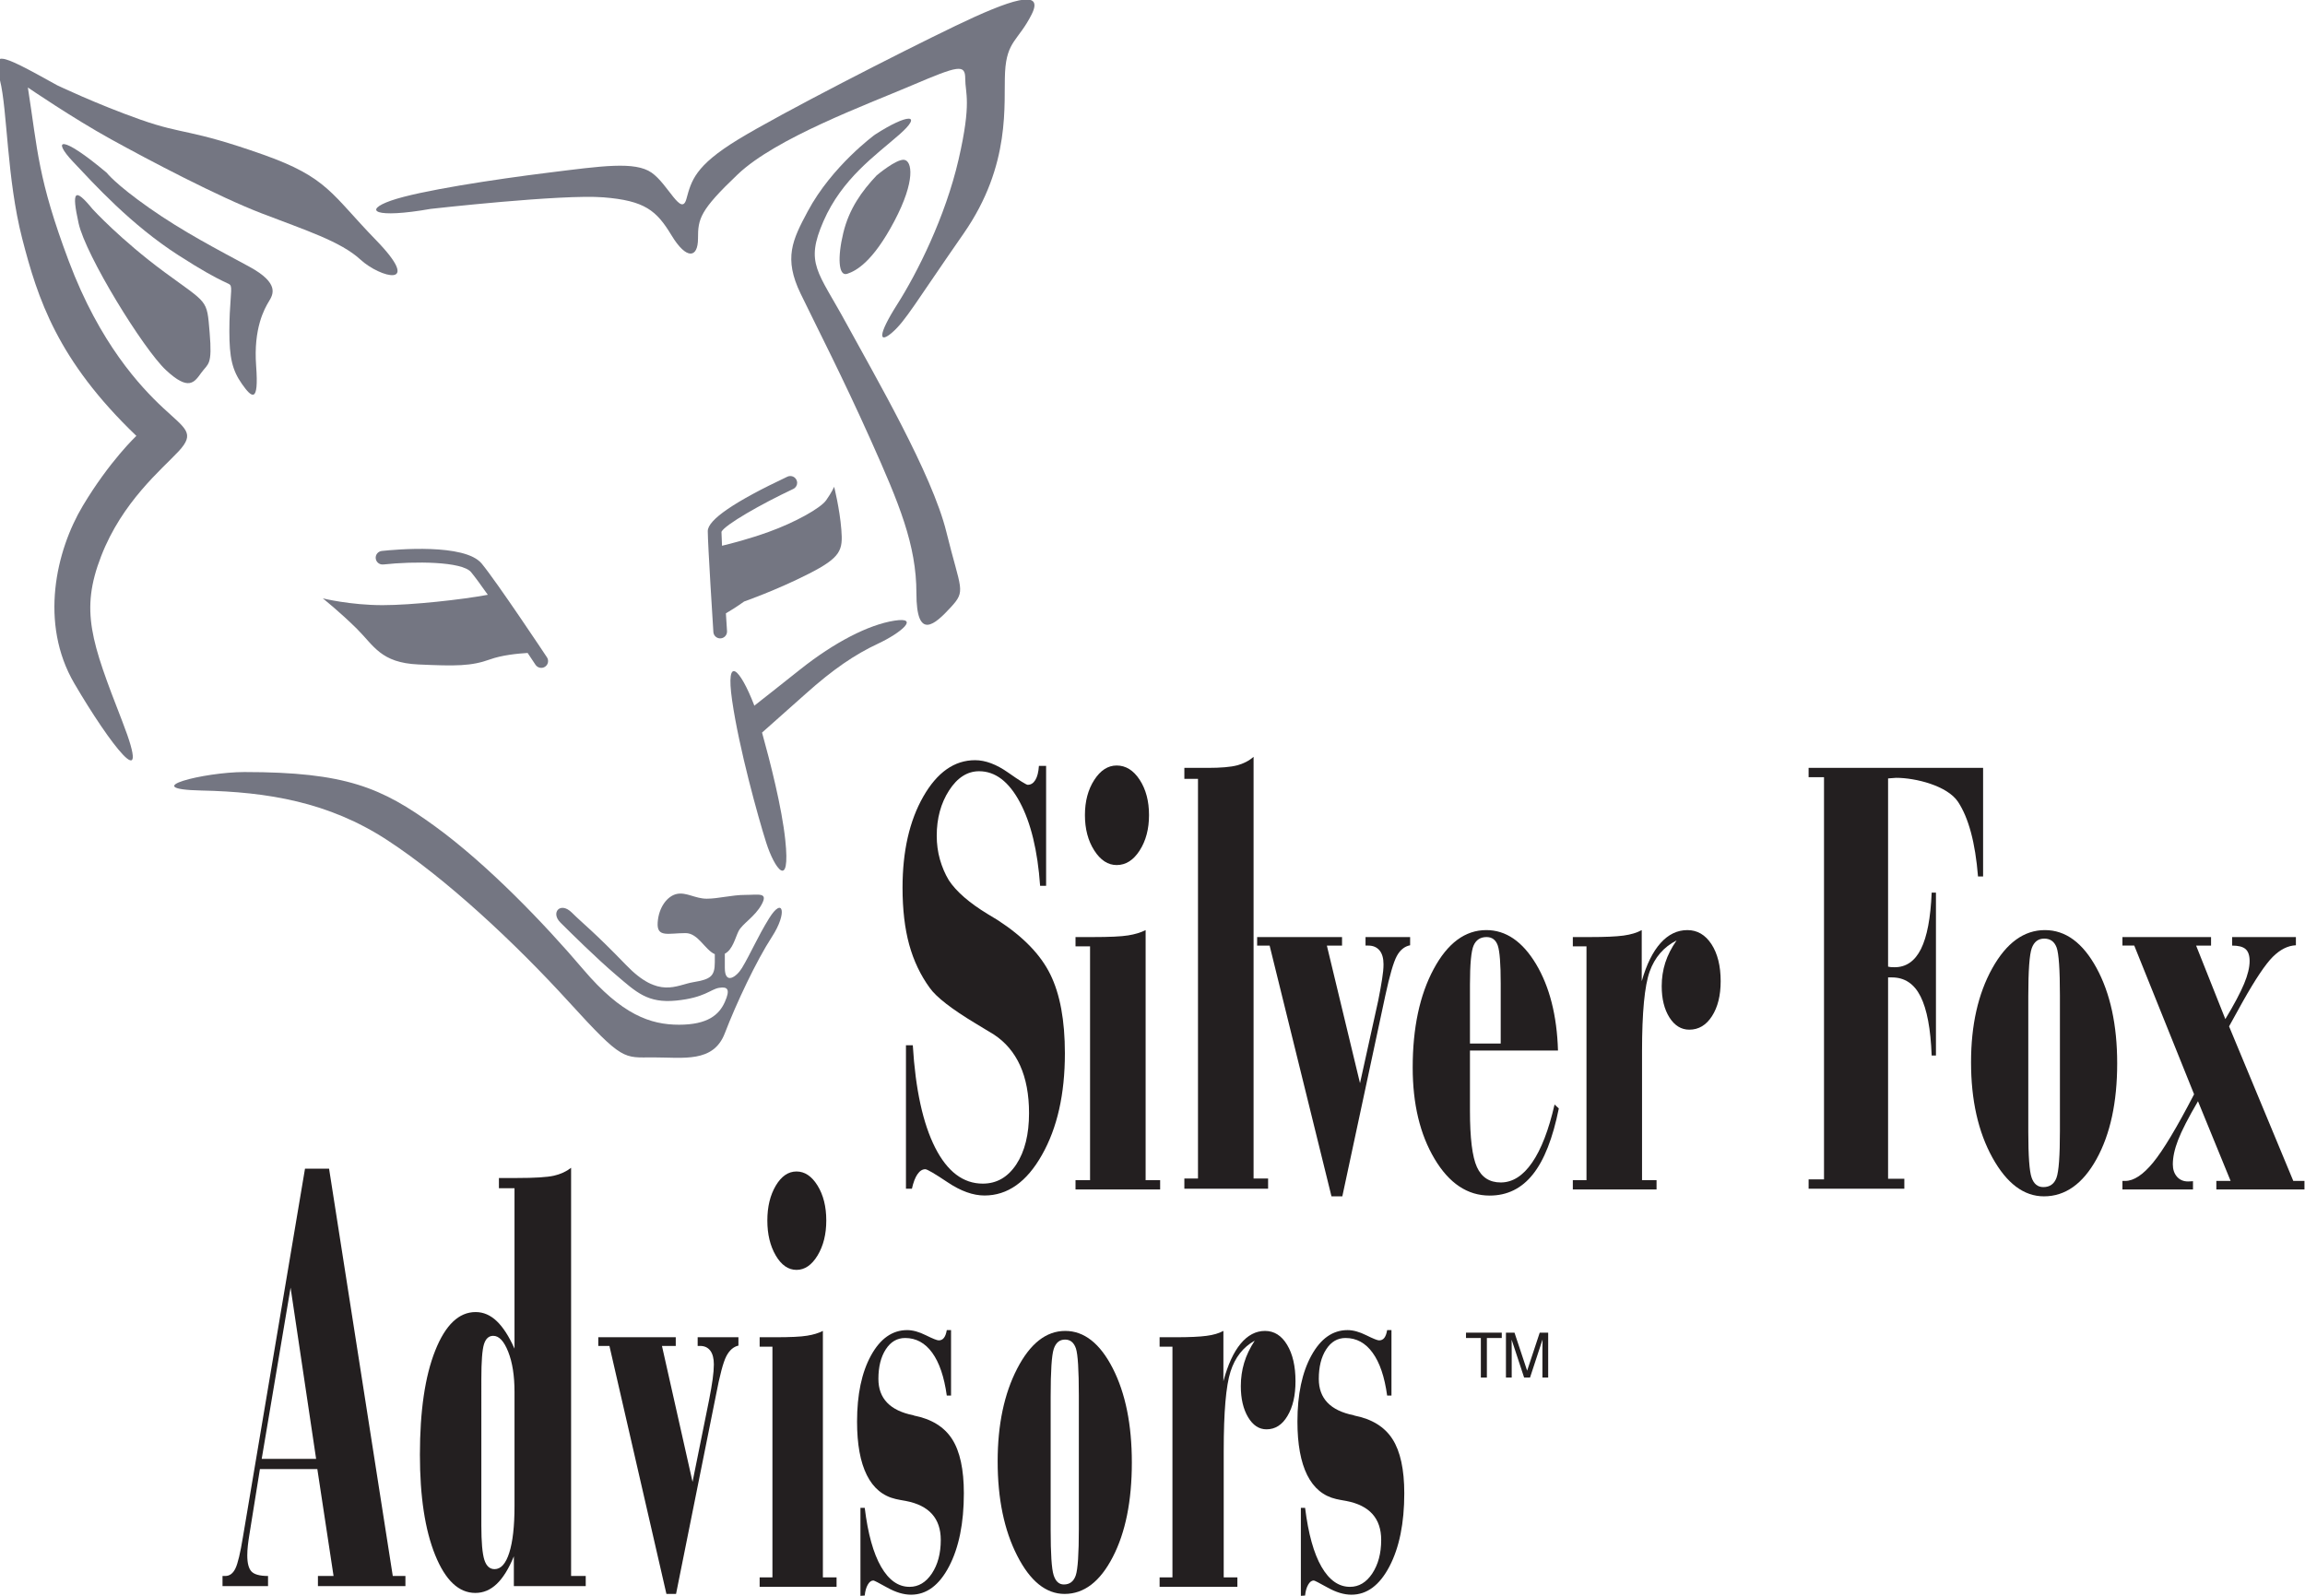 <?xml version="1.0" encoding="UTF-8" standalone="no"?>
<svg
   xmlns:dc="http://purl.org/dc/elements/1.1/"
   xmlns:cc="http://creativecommons.org/ns#"
   xmlns:rdf="http://www.w3.org/1999/02/22-rdf-syntax-ns#"
   xmlns:svg="http://www.w3.org/2000/svg"
   xmlns="http://www.w3.org/2000/svg"
   viewBox="0 0 159.347 110.32"
   height="110.32"
   width="159.347"
   xml:space="preserve"
   id="svg2"
   version="1.1"><defs
     id="defs6" /><g
     transform="matrix(1.333,0,0,-1.333,0,110.32)"
     id="g10"><g
       transform="scale(0.1)"
       id="g12"><path
         id="path14"
         style="fill:#747682;fill-opacity:1;fill-rule:nonzero;stroke:none"
         d="M 29.676,783.371 C -2.582,801.305 -3.879,801.305 0,785.93 3.867,770.563 3.484,735.059 11.52,703.863 19.559,672.68 29.805,640.746 70.723,601.559 c 0,0 -13.902,-13.063 -27.785,-36.286 -13.879,-23.21 -22.645,-60.937 -4.375,-92.128 18.258,-31.204 40.918,-60.973 24.84,-19.594 -16.078,41.359 -21.93,57.32 -10.957,85.601 10.957,28.313 31.418,44.985 40.199,54.426 8.758,9.43 3.652,11.594 -8.039,22.481 -11.691,10.894 -32.891,33.39 -48.961,76.203 -16.086,42.808 -16.078,57.328 -21.191,89.961 0,0 23.375,-15.961 43.113,-26.84 19.73,-10.887 55.543,-29.746 78.196,-38.449 22.652,-8.711 40.918,-14.532 51.156,-23.942 10.23,-9.433 32.855,-15.39 8.031,10.153 -23.176,23.839 -24.906,32.382 -58.449,44.269 -38.539,13.621 -40.93,10.145 -63.586,18.129 -22.645,7.977 -43.238,17.828 -43.238,17.828" /><path
         id="path16"
         style="fill:#747682;fill-opacity:1;fill-rule:nonzero;stroke:none"
         d="m 55.371,737.98 c -24.117,20.301 -28.5,17.403 -17.543,5.801 10.969,-11.613 29.965,-32.656 54.816,-48.621 24.84,-15.961 26.317,-13.789 27.04,-15.961 0.722,-2.176 -0.735,-9.437 -0.735,-23.222 0,-13.789 1.457,-20.321 6.578,-27.571 5.106,-7.254 8.77,-10.172 7.309,9.442 -1.461,19.59 4.387,29.75 6.574,33.382 2.188,3.61 5.852,9.418 -10.226,18.133 -16.09,8.7 -34.348,18.133 -51.887,30.473 -17.543,12.332 -21.926,18.144 -21.926,18.144" /><path
         id="path18"
         style="fill:#747682;fill-opacity:1;fill-rule:nonzero;stroke:none"
         d="m 48.062,719.117 c -9.5,11.602 -10.969,9.43 -7.309,-7.262 3.66,-16.695 33.617,-65.308 45.316,-76.191 11.699,-10.879 14.61,-6.527 18.266,-1.449 3.652,5.082 5.844,3.633 4.379,21.043 -1.469,17.422 -0.727,14.523 -23.379,31.203 -22.645,16.684 -37.273,32.656 -37.273,32.656" /><path
         id="path20"
         style="fill:#747682;fill-opacity:1;fill-rule:nonzero;stroke:none"
         d="m 223.406,719.285 c -29.246,-5.133 -35.273,-0.855 -20.648,4.274 14.629,5.132 54.234,11.105 81.777,14.523 27.543,3.422 44.742,5.981 53.371,0 8.594,-5.977 15.481,-23.066 18.067,-13.668 2.59,9.399 4.308,17.09 26.687,30.766 22.387,13.668 84.348,45.3 112.77,58.972 28.398,13.676 46.48,19.661 39.593,5.985 -6.894,-13.676 -12.914,-13.684 -13.785,-29.922 -0.847,-16.246 3.457,-47.856 -21.515,-83.754 -24.961,-35.887 -30.118,-45.309 -37.008,-51.273 -6.891,-5.969 -7.746,-1.708 2.578,14.539 10.336,16.226 24.957,45.289 31.852,75.199 6.875,29.914 3.441,34.191 3.441,41.875 0,7.691 -3.441,6.847 -27.543,-3.406 -24.098,-10.27 -70.582,-27.368 -90.383,-46.157 -19.789,-18.808 -20.664,-23.066 -20.664,-33.332 0,-10.269 -6.023,-11.113 -13.758,1.699 -7.761,12.825 -13.785,17.954 -35.3,19.668 -21.516,1.711 -89.532,-5.988 -89.532,-5.988" /><path
         id="path22"
         style="fill:#747682;fill-opacity:1;fill-rule:nonzero;stroke:none"
         d="m 453.754,757.781 c 17.066,11.039 25.215,11.039 12.609,0 -12.609,-11.039 -29.664,-22.828 -39.316,-44.914 -9.621,-22.086 -2.949,-25.758 11.879,-53 14.828,-27.25 44.496,-78.043 51.898,-108.226 7.422,-30.184 10.395,-30.184 2.227,-39.02 -8.141,-8.836 -17.789,-17.672 -17.789,7.367 0,25.016 -8.891,46.383 -23.735,79.52 -14.828,33.109 -27.429,57.418 -36.316,75.808 -8.918,18.407 -4.25,27.86 3.699,42.707 12.602,23.563 34.844,39.758 34.844,39.758" /><path
         id="path24"
         style="fill:#747682;fill-opacity:1;fill-rule:nonzero;stroke:none"
         d="m 398.883,351.387 c -5.934,-9.578 -9.641,-18.399 -14.086,-25.77 -2.914,-4.797 -8.895,-8.82 -8.895,0 0,2.071 0,4.656 0,7.391 4.094,2.082 5.453,8.39 7.11,11.68 2.008,3.945 8.476,7.433 11.984,13.859 3.496,6.445 -1.504,4.961 -8.488,4.961 -6.981,0 -13.985,-1.973 -19.961,-1.973 -6.004,0 -10.492,3.477 -15.484,2.481 -4.985,-1.028 -9.493,-6.953 -9.989,-14.883 -0.504,-7.93 5.473,-5.442 14.481,-5.442 6.543,0 10.039,-8.718 15.152,-10.918 0,-1.543 0,-2.996 0,-4.187 0,-7.363 -2.242,-8.848 -11.121,-10.332 -8.906,-1.457 -17.805,-8.848 -34.852,8.848 -17.07,17.656 -22.25,21.347 -28.175,27.226 -5.934,5.906 -11.137,0 -5.934,-5.148 5.195,-5.157 18.531,-18.407 28.922,-27.235 10.375,-8.847 16.308,-14.726 31.133,-13.242 14.832,1.473 17.785,5.879 22.254,6.61 4.445,0.734 5.914,-0.75 2.961,-7.364 -2.961,-6.621 -8.887,-11.765 -23.731,-11.765 -14.832,0 -29.656,5.144 -49.68,28.679 -20.023,23.586 -49.683,54.492 -77.113,74.387 -27.441,19.871 -45.988,27.977 -98.629,27.977 -20.758,0 -56.355,-8.856 -22.246,-9.586 34.113,-0.723 66,-5.891 96.406,-25.766 30.391,-19.871 65.989,-53.008 94.164,-83.926 28.176,-30.926 28.184,-28.711 43.762,-28.711 15.57,0 31.137,-2.949 37.067,12.52 5.929,15.461 16.312,37.531 24.464,50.051 8.157,12.519 5.661,21.101 -1.476,9.578" /><path
         id="path26"
         style="fill:#747682;fill-opacity:1;fill-rule:nonzero;stroke:none"
         d="m 463.813,505.723 c -13.434,-2.114 -31.102,-11.227 -48.778,-25.254 -11.387,-9.059 -19.5,-15.43 -23.855,-18.852 -0.106,0.367 -0.18,0.594 -0.18,0.594 -7.07,18.258 -14.859,26.668 -11.309,2.105 3.536,-24.57 13.43,-60.359 17.676,-73.711 4.235,-13.339 12.719,-25.261 9.887,1.418 -1.789,16.918 -7.856,40.59 -12.043,55.665 4.883,4.32 13.43,11.894 22.66,20.136 14.129,12.645 25.453,20.356 37.461,25.965 12.016,5.625 21.914,14.055 8.481,11.934" /><path
         id="path28"
         style="fill:#747682;fill-opacity:1;fill-rule:nonzero;stroke:none"
         d="m 283.66,486.715 c -1.047,1.578 -25.867,38.914 -33.847,48.617 -8.743,10.602 -44.688,7.305 -51.825,6.543 -1.933,-0.219 -3.351,-1.953 -3.129,-3.883 0.215,-1.937 1.961,-3.328 3.911,-3.129 16.117,1.742 40.898,1.637 45.55,-3.992 1.977,-2.402 5.11,-6.68 8.664,-11.73 -13.351,-2.504 -39.39,-5.371 -54.589,-5.371 -16.825,0 -30.985,3.515 -30.985,3.515 0,0 8.844,-7.031 17.707,-15.816 8.848,-8.793 12.383,-17.582 31.856,-18.457 19.468,-0.887 27.441,-0.887 37.168,2.629 6.082,2.203 14.222,3.027 19.492,3.339 2.445,-3.66 4.027,-6.05 4.09,-6.144 1.09,-1.629 3.293,-2.078 4.929,-1.012 1.641,1.074 2.075,3.254 1.008,4.891" /><path
         id="path30"
         style="fill:#747682;fill-opacity:1;fill-rule:nonzero;stroke:none"
         d="m 436.328,552.992 c -0.832,10.676 -3.723,22.164 -3.723,22.164 0,0 -1.242,-2.871 -4.144,-6.98 -2.879,-4.113 -16.102,-11.485 -29.75,-16.399 -10.023,-3.632 -19.777,-6.136 -24.262,-7.199 -0.168,3.328 -0.273,5.902 -0.285,7.238 1.789,3.653 20.582,14.387 37.223,22.215 1.277,0.602 2.035,1.879 2.035,3.18 0,0.508 -0.117,1.012 -0.356,1.5 -0.832,1.762 -2.933,2.516 -4.722,1.68 -27.391,-12.895 -41.285,-22.379 -41.285,-28.219 0,-6.606 2.773,-50.473 2.906,-52.332 0.117,-1.938 1.801,-3.41 3.746,-3.297 1.879,0.117 3.336,1.672 3.336,3.527 0,0.051 0,0.137 0,0.2 -0.016,0.144 -0.254,3.882 -0.586,9.261 2.387,1.379 5.695,3.442 9.445,6.125 0,0 16.524,5.75 33.469,14.356 16.957,8.617 17.777,12.324 16.953,22.98" /><path
         id="path32"
         style="fill:#747682;fill-opacity:1;fill-rule:nonzero;stroke:none"
         d="m 454.645,736.641 c -7.633,-8.094 -14.254,-17.203 -17.301,-29.813 -3.063,-12.625 -2.547,-22.746 2.035,-21.223 4.574,1.516 13.226,6.067 24.434,27.297 11.191,21.203 9.144,31.317 5.082,31.817 -4.075,0.511 -14.25,-8.078 -14.25,-8.078" /><path
         id="path34"
         style="fill:#231f20;fill-opacity:1;fill-rule:nonzero;stroke:none"
         d="m 472.926,211.125 h -3.086 v 74.395 h 3.547 c 1.386,-22.922 5.265,-40.579 11.582,-53.059 6.324,-12.449 14.551,-18.691 24.715,-18.691 7.23,0 13.015,3.359 17.41,10.019 4.379,6.691 6.574,15.539 6.574,26.555 0,9.617 -1.551,17.832 -4.605,24.636 -3.071,6.778 -7.602,12.161 -13.614,16.106 -2.261,1.375 -5.429,3.32 -9.527,5.762 -12.344,7.449 -20.254,13.562 -23.688,18.359 -4.816,6.59 -8.386,14.082 -10.711,22.488 -2.304,8.418 -3.457,18.262 -3.457,29.551 0,18.938 3.59,34.707 10.77,47.266 7.176,12.551 16.125,18.855 26.836,18.855 5.363,0 11.07,-2.14 17.117,-6.39 6.055,-4.258 9.481,-6.379 10.219,-6.379 1.601,0 2.93,0.828 3.933,2.488 1.024,1.652 1.637,4.113 1.856,7.336 h 3.726 v -62.199 h -3.109 c -1.285,18.242 -4.797,32.715 -10.523,43.39 -5.707,10.672 -12.754,16.024 -21.114,16.024 -6.093,0 -11.289,-3.328 -15.562,-9.942 -4.27,-6.617 -6.414,-14.472 -6.414,-23.515 0,-4.297 0.551,-8.407 1.676,-12.364 1.132,-3.933 2.668,-7.519 4.597,-10.711 3.871,-5.878 10.629,-11.75 20.278,-17.609 2.156,-1.269 3.816,-2.273 5.007,-3.027 13.192,-8.535 22.309,-17.918 27.336,-28.164 5.051,-10.242 7.571,-23.875 7.571,-40.938 0,-21.133 -3.942,-38.679 -11.887,-52.695 -7.902,-14.043 -17.859,-21.055 -29.809,-21.055 -5.918,0 -12.281,2.278 -19.062,6.817 -6.793,4.55 -10.668,6.808 -11.641,6.808 -1.504,0 -2.847,-0.84 -4.047,-2.57 -1.175,-1.688 -2.152,-4.207 -2.894,-7.547" /><path
         id="path36"
         style="fill:#231f20;fill-opacity:1;fill-rule:nonzero;stroke:none"
         d="m 621.293,216.418 v 207.266 h -7.07 v 5.695 h 12.082 c 6.875,0 11.961,0.437 15.281,1.316 3.312,0.875 6.164,2.344 8.535,4.422 V 216.418 h 7.531 v -5.293 h -43.429 v 5.293 h 7.07" /><path
         id="path38"
         style="fill:#231f20;fill-opacity:1;fill-rule:nonzero;stroke:none"
         d="m 937.965,211.125 v 4.852 h 7.988 v 208.558 h -7.988 v 4.844 h 90.495 v -56.313 h -2.64 c -1.41,17.532 -4.88,30.43 -10.39,38.743 -5.52,8.273 -21.891,12.414 -32.055,12.414 -0.441,0 -1.105,-0.051 -2.023,-0.145 -0.918,-0.113 -1.641,-0.168 -2.168,-0.168 v -97.601 c 0.441,-0.125 0.851,-0.184 1.281,-0.235 0.43,-0.058 1.133,-0.078 2.109,-0.078 5.957,0 10.516,3.145 13.692,9.512 3.144,6.347 4.984,16.066 5.524,29.191 h 2.22 v -84.484 h -2.22 c -0.52,13.82 -2.438,24.015 -5.759,30.617 -3.301,6.57 -8.242,9.883 -14.855,9.883 h -1.992 V 216.301 h 8.429 v -5.176 h -49.648" /><path
         id="path40"
         style="fill:#231f20;fill-opacity:1;fill-rule:nonzero;stroke:none"
         d="m 562.656,404.883 c 0,7.16 1.617,13.258 4.84,18.238 3.223,5.004 7.102,7.492 11.621,7.492 4.731,0 8.711,-2.476 11.938,-7.41 3.226,-4.957 4.84,-11.058 4.84,-18.32 0,-7.176 -1.614,-13.289 -4.84,-18.328 -3.227,-5.039 -7.207,-7.571 -11.938,-7.571 -4.519,0 -8.398,2.532 -11.621,7.571 -3.223,5.039 -4.84,11.152 -4.84,18.328 z m 2.657,-189.317 v 121.262 h -7.536 v 4.813 h 8.996 c 8.614,0 14.719,0.273 18.286,0.859 3.558,0.566 6.582,1.484 9.078,2.754 V 215.566 h 7.527 v -4.804 h -43.887 v 4.804 h 7.536" /><path
         id="path42"
         style="fill:#231f20;fill-opacity:1;fill-rule:nonzero;stroke:none"
         d="m 696.148,207.18 h -5.625 l -32.082,130.039 h -6.472 v 4.422 H 696 v -4.422 h -7.871 l 17.187,-71.36 9.454,42.883 c 0.851,4.278 1.515,7.93 1.984,10.977 0.496,3.066 0.75,5.633 0.75,7.781 0,3.195 -0.703,5.605 -2.098,7.258 -1.386,1.629 -3.312,2.461 -5.773,2.461 h -1.453 v 4.422 h 23.125 v -4.258 c -2.903,-0.574 -5.207,-2.442 -6.907,-5.586 -1.718,-3.152 -3.691,-10 -5.945,-20.43 L 696.148,207.18" /><path
         id="path44"
         style="fill:#231f20;fill-opacity:1;fill-rule:nonzero;stroke:none"
         d="m 762.34,317.004 c 0,10.594 0.633,17.383 1.894,20.281 1.289,2.903 3.524,4.356 6.707,4.356 2.883,0 4.817,-1.473 5.84,-4.422 0.996,-2.961 1.504,-9.512 1.504,-19.649 V 286.418 H 762.34 Z m 32.254,-92.297 c -4.727,-6.883 -10.156,-10.332 -16.289,-10.332 -5.809,0 -9.93,2.668 -12.352,7.988 -2.422,5.325 -3.613,15.09 -3.613,29.239 v 31.203 h 45.652 c -0.535,18.086 -4.344,33.027 -11.355,44.793 -7.043,11.75 -15.645,17.656 -25.832,17.656 -10.965,0 -20.067,-6.758 -27.293,-20.215 -7.239,-13.465 -10.871,-30.488 -10.871,-51.043 0,-18.887 3.769,-34.687 11.347,-47.394 7.551,-12.684 17.063,-19.032 28.555,-19.032 9.113,0 16.594,3.672 22.434,11.024 5.859,7.316 10.332,18.711 13.445,34.172 l -2.207,2.031 c -3.016,-13.176 -6.895,-23.223 -11.621,-30.09" /><path
         id="path46"
         style="fill:#231f20;fill-opacity:1;fill-rule:nonzero;stroke:none"
         d="m 822.77,215.566 v 121.262 h -7.082 v 4.813 h 8.859 c 7.82,0 13.641,0.254 17.449,0.773 3.82,0.527 6.945,1.465 9.426,2.84 V 318.75 c 2.48,8.703 5.723,15.273 9.754,19.766 4.023,4.484 8.672,6.738 13.926,6.738 5.156,0 9.316,-2.461 12.5,-7.324 3.164,-4.883 4.757,-11.289 4.757,-19.18 0,-7.422 -1.504,-13.457 -4.504,-18.125 -3.015,-4.695 -6.941,-7.012 -11.757,-7.012 -4.188,0 -7.625,2.11 -10.313,6.34 -2.676,4.258 -4.004,9.668 -4.004,16.211 0,4.258 0.617,8.309 1.836,12.149 1.242,3.855 3.184,7.722 5.879,11.582 -6.68,-3.399 -11.328,-8.77 -13.973,-16.153 -2.628,-7.383 -3.945,-21.152 -3.945,-41.359 v -66.817 h 7.527 v -4.804 h -43.417 v 4.804 h 7.082" /><path
         id="path48"
         style="fill:#231f20;fill-opacity:1;fill-rule:nonzero;stroke:none"
         d="m 1053.7,335.891 c 1.19,3.289 3.33,4.941 6.47,4.941 3.17,0 5.28,-1.543 6.43,-4.648 1.12,-3.118 1.7,-11.418 1.7,-24.922 V 241.23 c 0,-13.105 -0.59,-21.257 -1.79,-24.453 -1.19,-3.191 -3.46,-4.804 -6.83,-4.804 -2.9,0 -4.93,1.652 -6.07,4.953 -1.15,3.289 -1.71,11.199 -1.71,23.738 v 70.332 c 0,13.293 0.6,21.594 1.8,24.895 z m -20.4,-108.645 c 7.4,-13.387 16.31,-20.066 26.72,-20.066 11.04,0 20.14,6.445 27.27,19.336 7.13,12.898 10.71,29.441 10.71,49.609 0,19.883 -3.58,36.367 -10.71,49.473 -7.13,13.086 -16.06,19.656 -26.78,19.656 -10.84,0 -19.94,-6.609 -27.29,-19.805 -7.34,-13.183 -11.01,-29.441 -11.01,-48.738 0,-19.602 3.7,-36.086 11.09,-49.465" /><path
         id="path50"
         style="fill:#231f20;fill-opacity:1;fill-rule:nonzero;stroke:none"
         d="m 1146.68,341.641 v -4.422 h -7.75 l 15.16,-38.117 c 4.62,7.675 7.86,13.789 9.74,18.339 1.9,4.571 2.85,8.469 2.85,11.789 0,2.899 -0.72,4.989 -2.13,6.2 -1.39,1.203 -3.69,1.789 -6.93,1.789 v 4.422 h 33.06 v -4.258 c -4.19,-0.184 -8.18,-2.207 -12.01,-6.024 -3.82,-3.839 -9,-11.562 -15.55,-23.203 l -7.1,-12.832 33.31,-80.156 h 5.79 v -4.406 h -45.7 v 4.406 h 7.4 l -16.92,41.336 c -5.05,-8.641 -8.49,-15.34 -10.31,-20.098 -1.84,-4.754 -2.74,-8.945 -2.74,-12.644 0,-2.61 0.72,-4.758 2.16,-6.407 1.44,-1.64 3.36,-2.46 5.73,-2.46 0.63,0 1.14,0.019 1.53,0.066 0.37,0.039 0.75,0.078 1.04,0.078 v -4.277 h -36.59 v 4.406 h 1.46 c 4.4,0 9.22,3.172 14.45,9.539 5.22,6.359 12.3,18.145 21.25,35.402 l -31.03,77.11 h -6.13 v 4.422 h 45.96" /><path
         id="path52"
         style="fill:#231f20;fill-opacity:1;fill-rule:nonzero;stroke:none"
         d="M 150.699,159.836 163.941,71.027 H 135.723 Z M 210.258,5.031 V 10.293 h -6.559 L 170.66,221.535 H 158.18 L 125.984,30.488 c -1.332,-8.223 -2.636,-13.672 -3.875,-16.258 -1.261,-2.629 -3.019,-3.938 -5.296,-3.938 h -1.415 V 5.031 h 23.61 V 10.293 c -4.278,0 -7.145,0.793 -8.598,2.336 -1.437,1.543 -2.168,4.297 -2.168,8.301 0,1.629 0.102,3.406 0.309,5.262 0.215,1.836 0.469,3.672 0.781,5.527 l 5.469,34.035 h 29.769 l 8.418,-55.461 h -8.105 V 5.031 h 45.375" /><path
         id="path54"
         style="fill:#231f20;fill-opacity:1;fill-rule:nonzero;stroke:none"
         d="m 249.633,112.512 c 0,9.101 0.461,15.086 1.363,17.988 0.906,2.879 2.504,4.336 4.801,4.336 3.027,0 5.605,-2.773 7.777,-8.301 2.176,-5.508 3.258,-12.422 3.258,-20.683 V 46.516 c 0,-10.441 -0.906,-18.488 -2.715,-24.16 -1.804,-5.684 -4.336,-8.516 -7.609,-8.516 -2.535,0 -4.301,1.602 -5.332,4.863 -1.024,3.27 -1.543,9.18 -1.543,17.754 z M 303.766,5.031 V 10.293 h -7.59 v 211.68 c -2.496,-1.942 -5.449,-3.301 -8.926,-4.09 -3.48,-0.793 -9.859,-1.192 -19.176,-1.192 h -9.324 v -5.304 h 8.082 v -83.203 c -2.848,6.359 -5.914,11.144 -9.18,14.25 -3.281,3.144 -6.929,4.734 -10.976,4.734 -8.684,0 -15.672,-6.66 -20.965,-19.988 -5.297,-13.293 -7.938,-31.321 -7.938,-54.004 0,-21.68 2.641,-39.035 7.938,-52.082 5.293,-13.055 12.223,-19.59 20.801,-19.59 4.156,0 7.859,1.562 11.14,4.699 3.266,3.125 6.211,7.91 8.84,14.285 V 5.031 h 37.274" /><path
         id="path56"
         style="fill:#231f20;fill-opacity:1;fill-rule:nonzero;stroke:none"
         d="m 350.609,0.988 h -4.996 L 316.055,129.602 h -5.778 v 4.5 h 40.18 v -4.5 h -7.16 l 15.863,-70.508 8.559,42.383 c 0.832,4.187 1.441,7.8 1.867,10.828 0.414,3.019 0.625,5.605 0.625,7.695 0,3.156 -0.625,5.547 -1.875,7.18 -1.246,1.629 -3.008,2.422 -5.273,2.422 h -1.25 v 4.5 h 21.144 v -4.336 c -2.59,-0.586 -4.68,-2.422 -6.293,-5.528 -1.605,-3.113 -3.394,-9.851 -5.367,-20.203 L 350.609,0.988" /><path
         id="path58"
         style="fill:#231f20;fill-opacity:1;fill-rule:nonzero;stroke:none"
         d="m 397.953,194.641 c 0,7.089 1.445,13.105 4.36,18.047 2.91,4.921 6.5,7.382 10.769,7.382 4.262,0 7.895,-2.441 10.918,-7.324 3.016,-4.883 4.52,-10.93 4.52,-18.105 0,-7.102 -1.504,-13.125 -4.52,-18.137 -3.023,-4.969 -6.656,-7.469 -10.918,-7.469 -4.269,0 -7.859,2.5 -10.769,7.469 -2.915,5.012 -4.36,11.035 -4.36,18.137 z M 400.594,9.582 V 129.199 h -6.633 v 4.903 h 8.035 c 7.844,0 13.356,0.253 16.551,0.8 3.199,0.5 5.941,1.328 8.211,2.481 V 9.582 h 7.094 V 4.66 h -39.891 v 4.922 h 6.633" /><path
         id="path60"
         style="fill:#231f20;fill-opacity:1;fill-rule:nonzero;stroke:none"
         d="M 448.461,0.148 446.238,0 v 45.617 h 2.223 c 1.633,-13.398 4.469,-23.574 8.473,-30.527 4.011,-6.973 8.929,-10.43 14.793,-10.43 4.617,0 8.472,2.312 11.558,6.922 3.086,4.66 4.613,10.43 4.613,17.383 0,11.164 -6.027,17.922 -18.097,20.234 -2.266,0.383 -4.039,0.715 -5.27,1.008 -6.64,1.524 -11.636,5.672 -14.996,12.43 -3.383,6.77 -5.055,16.008 -5.055,27.715 0,14.082 2.411,25.5 7.227,34.277 4.824,8.769 11.074,13.176 18.762,13.176 2.914,0 6.148,-0.899 9.715,-2.676 3.582,-1.777 5.793,-2.649 6.621,-2.649 1.14,0 2.039,0.411 2.715,1.29 0.691,0.859 1.179,2.199 1.496,4.035 h 2.207 v -33.957 h -2.207 c -1.352,9.707 -3.871,17.129 -7.551,22.207 -3.684,5.09 -8.367,7.656 -14.063,7.656 -4.16,0 -7.504,-1.981 -10.043,-5.906 -2.539,-3.946 -3.808,-9.035 -3.808,-15.293 0,-10.168 6.031,-16.446 18.105,-18.867 0.114,0 0.211,-0.039 0.324,-0.148 9.149,-1.805 15.747,-5.898 19.813,-12.246 4.055,-6.336 6.074,-15.684 6.074,-28.086 0,-15.457 -2.554,-28.105 -7.66,-37.891 -5.113,-9.805 -11.699,-14.687 -19.742,-14.687 -3.817,0 -7.926,1.23 -12.309,3.672 -4.398,2.441 -6.793,3.691 -7.211,3.691 -1.132,0 -2.105,-0.75 -2.937,-2.227 -0.824,-1.465 -1.332,-3.32 -1.547,-5.574" /><path
         id="path62"
         style="fill:#231f20;fill-opacity:1;fill-rule:nonzero;stroke:none"
         d="m 546.48,128.008 c 1.067,3.262 3.012,4.883 5.868,4.883 2.738,0 4.605,-1.543 5.644,-4.61 C 559,125.234 559.5,117.043 559.5,103.75 V 34.727 c 0,-12.899 -0.531,-20.957 -1.59,-24.102 -1.066,-3.152 -3.121,-4.734 -6.172,-4.734 -2.543,0 -4.308,1.621 -5.324,4.883 -1.027,3.231 -1.531,11.035 -1.531,23.387 v 69.297 c 0,13.125 0.531,21.301 1.597,24.551 z M 527.527,20.832 c 6.731,-13.234 14.938,-19.844 24.59,-19.844 10.067,0 18.387,6.355 24.981,19.129 6.597,12.727 9.89,29.062 9.89,48.996 0,19.648 -3.293,35.926 -9.89,48.867 -6.594,12.911 -14.825,19.403 -24.66,19.403 -9.86,0 -18.18,-6.512 -24.911,-19.551 -6.75,-13.047 -10.129,-29.07 -10.129,-48.133 0,-19.367 3.379,-35.664 10.129,-48.867" /><path
         id="path64"
         style="fill:#231f20;fill-opacity:1;fill-rule:nonzero;stroke:none"
         d="M 608.047,9.582 V 129.199 h -6.66 v 4.903 h 8.238 c 7.227,0 12.605,0.253 16.133,0.734 3.523,0.437 6.394,1.316 8.711,2.547 v -26.082 c 2.293,8.535 5.261,15.019 8.933,19.441 3.664,4.426 7.891,6.641 12.637,6.641 4.758,0 8.594,-2.403 11.477,-7.215 2.898,-4.805 4.343,-11.105 4.343,-18.867 0,-7.383 -1.375,-13.379 -4.16,-18.008 -2.742,-4.649 -6.386,-6.945 -10.879,-6.945 -3.867,0 -7.039,2.082 -9.558,6.301 -2.5,4.207 -3.762,9.579 -3.762,16.102 0,4.219 0.578,8.242 1.73,12.082 1.141,3.848 2.977,7.664 5.489,11.504 -6.035,-3.359 -10.215,-8.703 -12.559,-16.027 -2.355,-7.325 -3.527,-20.997 -3.527,-41.004 V 9.582 h 7.09 V 4.66 h -40.336 v 4.922 h 6.66" /><path
         id="path66"
         style="fill:#231f20;fill-opacity:1;fill-rule:nonzero;stroke:none"
         d="M 676.84,0.148 674.645,0 v 45.617 h 2.195 c 1.66,-13.398 4.484,-23.574 8.488,-30.527 4.024,-6.973 8.953,-10.43 14.805,-10.43 4.617,0 8.465,2.312 11.543,6.922 3.066,4.66 4.629,10.43 4.629,17.383 0,11.164 -6.028,17.922 -18.106,20.234 -2.277,0.383 -4.035,0.715 -5.273,1.008 -6.621,1.524 -11.621,5.672 -15,12.43 -3.36,6.77 -5.059,16.008 -5.059,27.715 0,14.082 2.41,25.5 7.246,34.277 4.805,8.769 11.075,13.176 18.75,13.176 2.91,0 6.153,-0.899 9.727,-2.676 3.574,-1.777 5.789,-2.649 6.609,-2.649 1.145,0 2.051,0.411 2.727,1.29 0.672,0.859 1.16,2.199 1.472,4.035 h 2.239 v -33.957 h -2.239 c -1.335,9.707 -3.835,17.129 -7.539,22.207 -3.679,5.09 -8.347,7.656 -14.062,7.656 -4.16,0 -7.5,-1.981 -10.027,-5.906 -2.551,-3.946 -3.821,-9.035 -3.821,-15.293 0,-10.168 6.035,-16.446 18.106,-18.867 0.109,0 0.195,-0.039 0.324,-0.148 9.148,-1.805 15.75,-5.898 19.805,-12.246 4.05,-6.336 6.101,-15.684 6.101,-28.086 0,-15.457 -2.566,-28.105 -7.676,-37.891 -5.125,-9.805 -11.687,-14.687 -19.754,-14.687 -3.82,0 -7.921,1.23 -12.296,3.672 -4.403,2.441 -6.786,3.691 -7.215,3.691 -1.145,0 -2.102,-0.75 -2.93,-2.227 -0.832,-1.465 -1.348,-3.32 -1.574,-5.574" /><path
         id="path68"
         style="fill:#231f20;fill-opacity:1;fill-rule:nonzero;stroke:none"
         d="m 760.289,136.484 h 18.543 v -2.773 h -7.723 v -20.516 h -3.117 v 20.516 h -7.703 v 2.773" /><path
         id="path70"
         style="fill:#231f20;fill-opacity:1;fill-rule:nonzero;stroke:none"
         d="m 799.918,113.195 v 13.75 c 0,0.692 0.066,3.633 0.066,5.801 h -0.066 l -6.426,-19.551 h -3.066 l -6.438,19.532 h -0.039 c 0,-2.149 0.039,-5.09 0.039,-5.782 v -13.75 H 781 v 23.289 h 4.434 l 6.535,-19.675 h 0.039 l 6.512,19.675 h 4.386 v -23.289 h -2.988" /></g></g></svg>